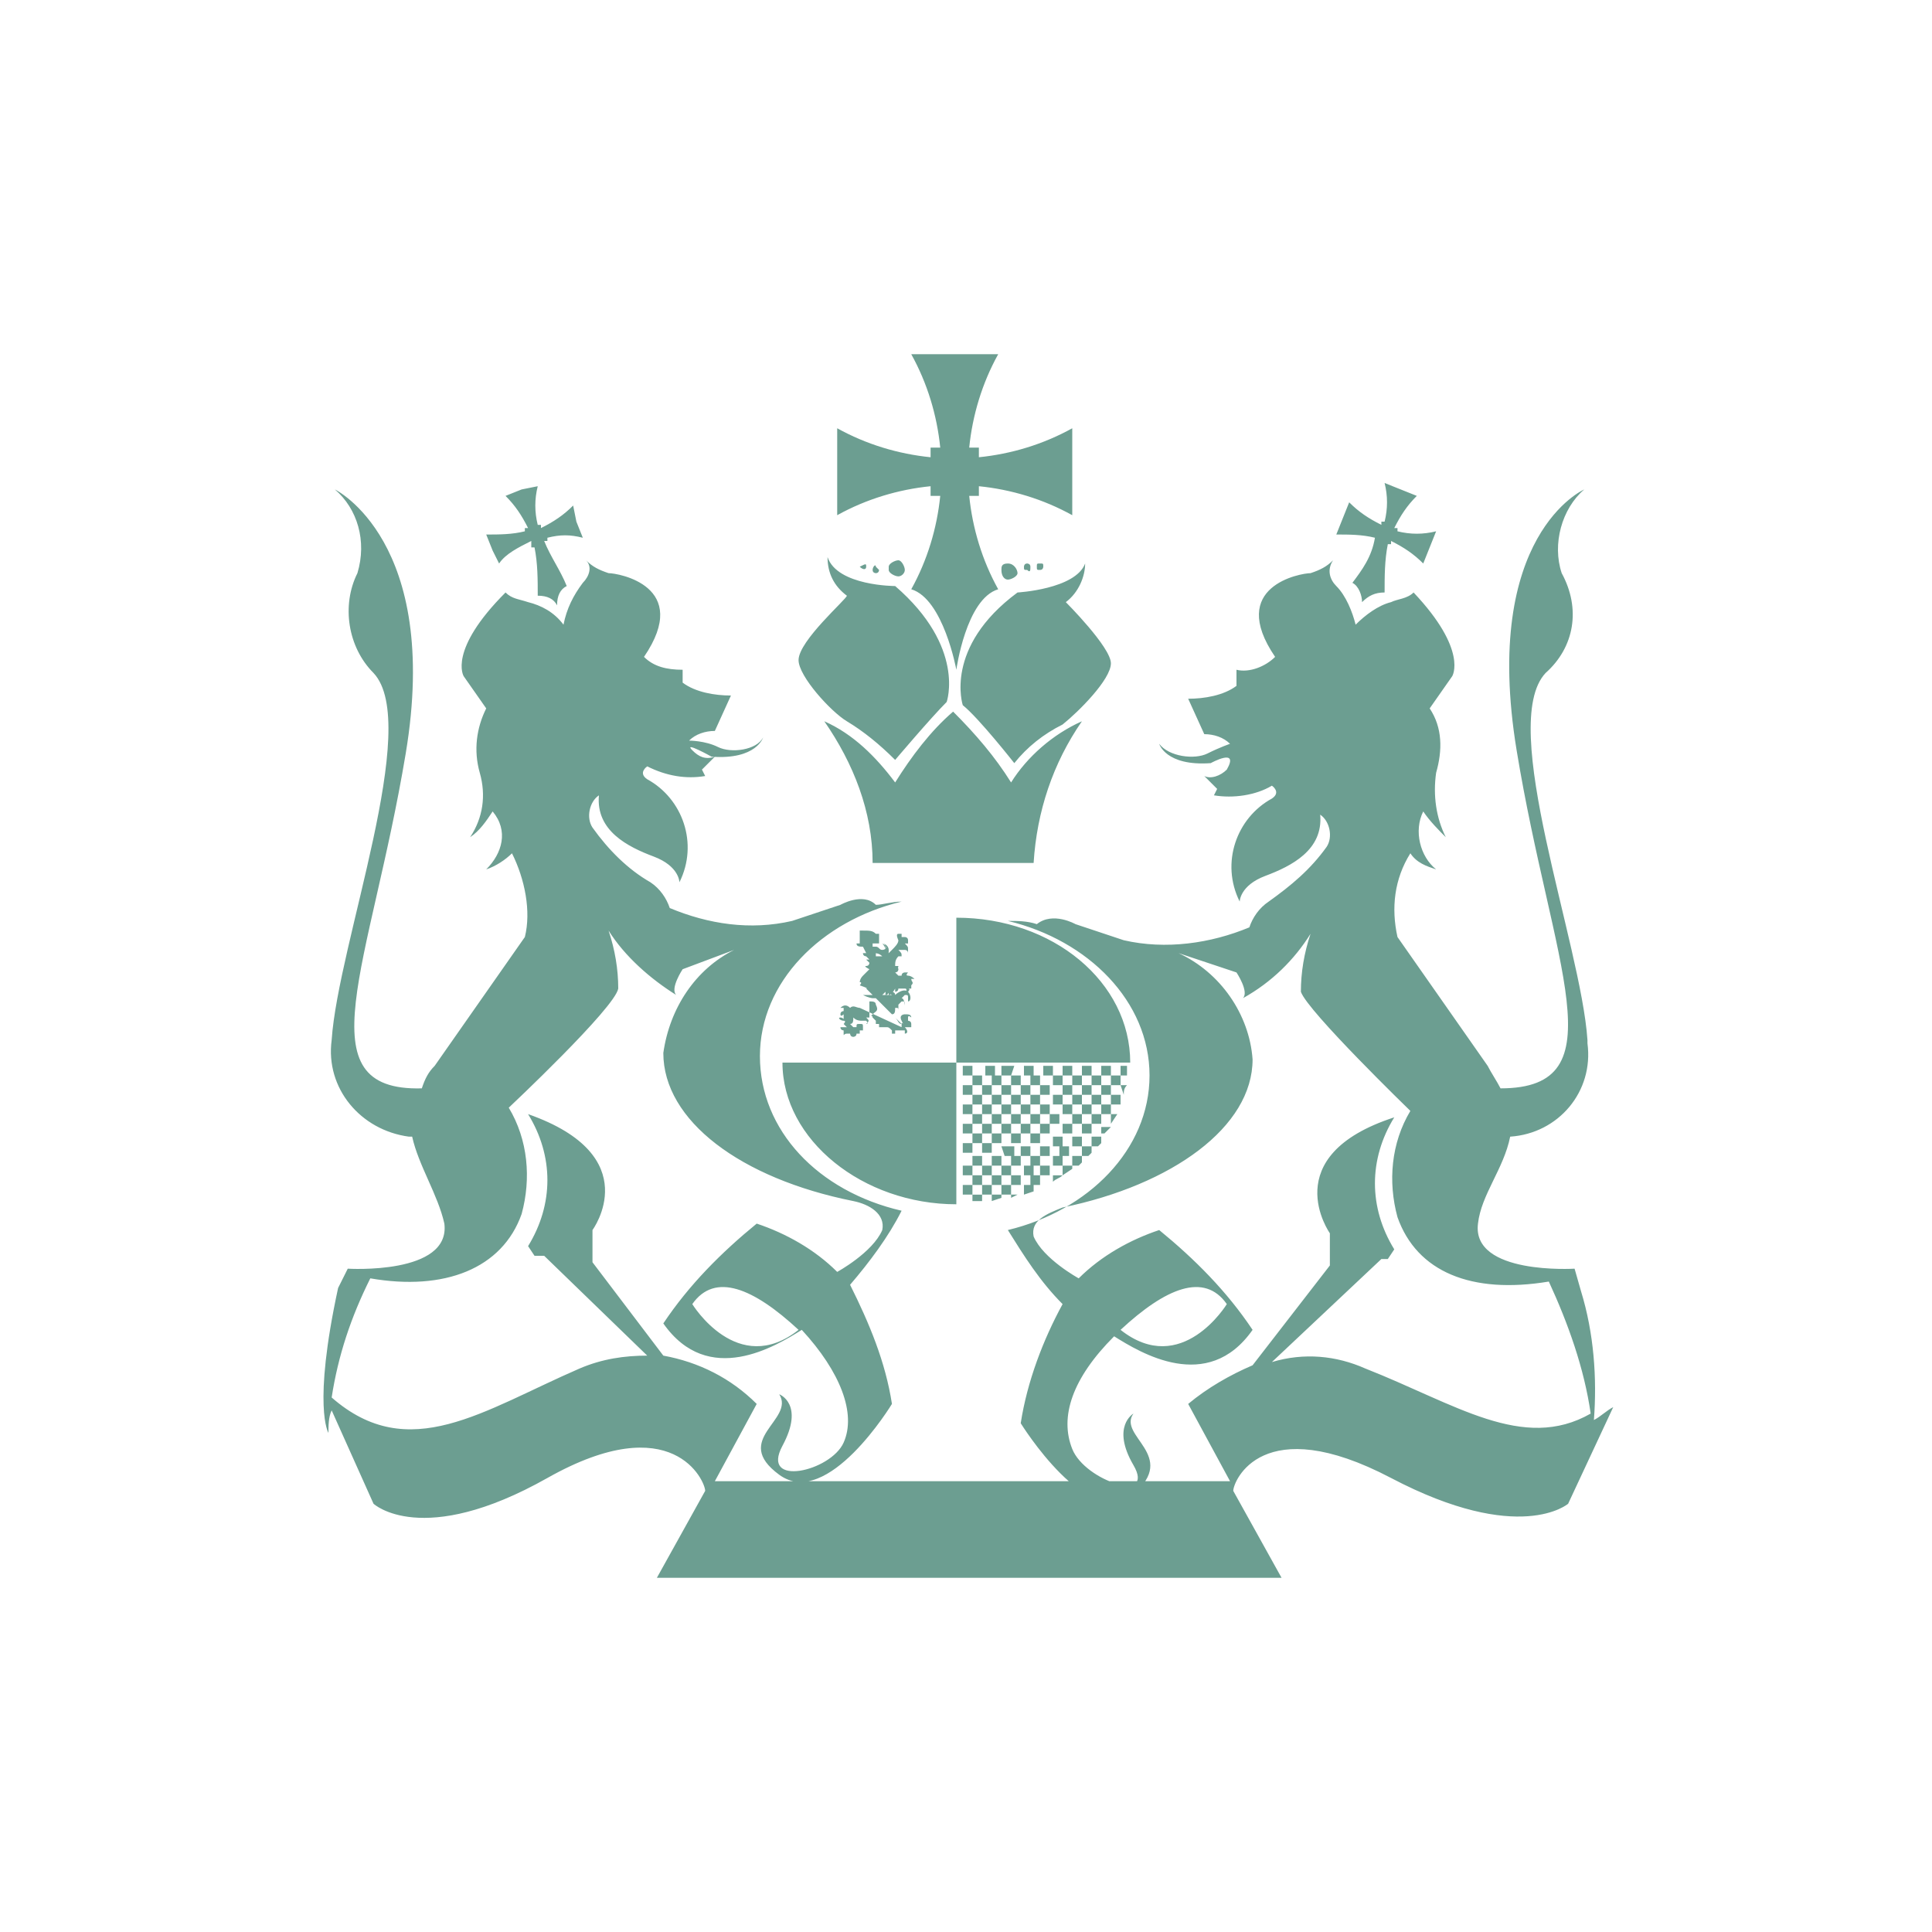<?xml version="1.0" encoding="utf-8"?>
<!-- Generator: Adobe Illustrator 25.2.3, SVG Export Plug-In . SVG Version: 6.00 Build 0)  -->
<svg version="1.1" id="Layer_1" xmlns="http://www.w3.org/2000/svg" xmlns:xlink="http://www.w3.org/1999/xlink" x="0px" y="0px"
	 width="60px" height="60px" viewBox="0 0 60 60" style="enable-background:new 0 0 60 60;" xml:space="preserve">
<style type="text/css">
	.st0{fill:#6C9E91;}
</style>
<g id="Layer_2_1_">
	<g id="logos">
		<path class="st0" d="M49.5,44.1c0.1-1.3,0-2.7-0.4-4l-0.2-0.7c0,0-3.2,0.2-3-1.4c0.1-0.9,0.8-1.7,1-2.7c1.5-0.1,2.6-1.4,2.4-2.9
			c0,0,0,0,0-0.1c-0.2-3-2.8-9.8-1.3-11.4c0.9-0.8,1.1-2,0.5-3.1c-0.3-0.9,0-2,0.7-2.6c0,0-3.2,1.4-2.1,8.1s3.2,10.5-0.5,10.5
			c-0.1-0.2-0.3-0.5-0.4-0.7l-2.8-4c-0.2-0.9-0.1-1.8,0.4-2.6c0.2,0.3,0.5,0.4,0.8,0.5c-0.5-0.4-0.7-1.2-0.4-1.8
			c0.2,0.3,0.5,0.6,0.7,0.8c-0.3-0.6-0.4-1.3-0.3-2c0.2-0.7,0.2-1.4-0.2-2l0.7-1c0,0,0.5-0.8-1.2-2.6c-0.2,0.2-0.5,0.2-0.7,0.3
			c-0.4,0.1-0.8,0.4-1.1,0.7c-0.1-0.4-0.3-0.9-0.6-1.2c-0.2-0.2-0.3-0.5-0.1-0.8c-0.2,0.2-0.4,0.3-0.7,0.4c-0.3,0-2.6,0.4-1.1,2.6
			c-0.3,0.3-0.8,0.5-1.2,0.4v0.5c-0.4,0.3-1,0.4-1.5,0.4l0.5,1.1c0.3,0,0.6,0.1,0.8,0.3c0,0-0.3,0.1-0.7,0.3
			c-0.4,0.2-1.2,0.1-1.5-0.3c0,0,0.2,0.7,1.6,0.6c0,0,0.9-0.5,0.5,0.2c-0.2,0.2-0.5,0.3-0.7,0.2l0.4,0.4l-0.1,0.2
			c0.6,0.1,1.3,0,1.8-0.3c0,0,0.3,0.2,0,0.4c-1.1,0.6-1.6,2-1,3.2c0,0,0-0.5,0.8-0.8s1.8-0.8,1.7-1.9c0.3,0.2,0.4,0.7,0.2,1
			c-0.5,0.7-1.1,1.2-1.8,1.7c-0.3,0.2-0.5,0.5-0.6,0.8c-1.2,0.5-2.6,0.7-3.9,0.4l-1.5-0.5c0,0-0.7-0.4-1.2,0
			c-0.3-0.1-0.6-0.1-0.9-0.1c2.5,0.6,4.4,2.5,4.4,4.8s-1.9,4.2-4.4,4.8c0.5,0.8,1,1.6,1.7,2.3c-0.6,1.1-1.1,2.4-1.3,3.7
			c0,0,2.1,3.4,3.5,2.2c1.4-1.2-0.5-1.8,0-2.5c0,0-0.7,0.4,0,1.6S33.7,46,33.3,45c-0.4-1,0-2.2,1.3-3.5c0.8,0.5,2.9,1.8,4.3-0.2
			c-0.8-1.2-1.8-2.2-2.9-3.1c-0.9,0.3-1.8,0.8-2.5,1.5c0,0-1.1-0.6-1.4-1.3c-0.1-0.5,0.4-0.7,0.9-0.9c3.4-0.7,5.9-2.5,5.9-4.6
			c-0.1-1.4-1-2.7-2.3-3.3l1.8,0.6c0,0,0.4,0.6,0.2,0.8c0.9-0.5,1.6-1.2,2.1-2c-0.2,0.6-0.3,1.2-0.3,1.8c0.2,0.6,3.4,3.7,3.4,3.7
			c-0.6,1-0.7,2.2-0.4,3.3c0.6,1.7,2.3,2.4,4.7,2c0.6,1.3,1.1,2.7,1.3,4.1c-2.1,1.2-4.2-0.3-7-1.4c-0.9-0.4-1.9-0.5-2.9-0.2l3.4-3.2
			h0.2l0.2-0.3c-0.8-1.3-0.8-2.8,0-4.1c-3.7,1.2-2,3.6-2,3.6v1l-2.4,3.1c-0.7,0.3-1.4,0.7-2,1.2l1.3,2.4h-16l1.3-2.4
			c-0.8-0.8-1.8-1.3-2.9-1.5l-2.2-2.9v-1c0,0,1.7-2.3-2-3.6c0.8,1.3,0.8,2.8,0,4.1l0.2,0.3h0.3l3.2,3.1c-0.7,0-1.4,0.1-2.1,0.4
			c-3,1.3-5.3,3-7.7,0.9c0.2-1.3,0.6-2.5,1.2-3.7c2.3,0.4,4.1-0.3,4.7-2c0.3-1.1,0.2-2.3-0.4-3.3c0,0,3.3-3.1,3.4-3.7
			c0-0.6-0.1-1.2-0.3-1.8c0.5,0.8,1.3,1.5,2.1,2c-0.2-0.2,0.2-0.8,0.2-0.8l1.6-0.6c-1.2,0.6-2,1.8-2.2,3.2c0,2.1,2.4,3.9,5.9,4.6
			c0.5,0.1,1,0.4,0.9,0.9c-0.3,0.7-1.4,1.3-1.4,1.3c-0.7-0.7-1.6-1.2-2.5-1.5c-1.1,0.9-2.1,1.9-2.9,3.1c1.4,2,3.5,0.7,4.3,0.2
			c1.2,1.3,1.7,2.6,1.3,3.5s-2.6,1.4-1.9,0.1s-0.1-1.6-0.1-1.6c0.5,0.8-1.5,1.4,0,2.5s3.5-2.2,3.5-2.2c-0.2-1.3-0.7-2.5-1.3-3.7
			c0.6-0.7,1.2-1.5,1.6-2.3c-2.6-0.6-4.4-2.5-4.4-4.8s1.9-4.2,4.4-4.8c-0.3,0-0.6,0.1-0.8,0.1c-0.4-0.4-1.1,0-1.1,0l-1.5,0.5
			c-1.3,0.3-2.6,0.1-3.8-0.4c-0.1-0.3-0.3-0.6-0.6-0.8c-0.7-0.4-1.3-1-1.8-1.7c-0.2-0.3-0.1-0.8,0.2-1c-0.1,1.1,0.9,1.6,1.7,1.9
			c0.8,0.3,0.8,0.8,0.8,0.8c0.6-1.2,0.1-2.6-1-3.2c-0.3-0.2,0-0.4,0-0.4c0.6,0.3,1.2,0.4,1.8,0.3l-0.1-0.2l0.4-0.4
			c-0.3,0.1-0.5,0-0.7-0.2c-0.3-0.3,0.6,0.2,0.6,0.2c1.4,0.1,1.6-0.6,1.6-0.6c-0.2,0.4-1,0.5-1.4,0.3C21.9,23,21.4,23,21.4,23
			c0.2-0.2,0.5-0.3,0.8-0.3l0.5-1.1c-0.5,0-1.1-0.1-1.5-0.4v-0.4c-0.5,0-0.9-0.1-1.2-0.4c1.5-2.2-0.8-2.6-1.1-2.6
			c-0.3-0.1-0.5-0.2-0.7-0.4c0.2,0.2,0.1,0.5-0.1,0.7c-0.3,0.4-0.5,0.8-0.6,1.3c-0.3-0.4-0.7-0.6-1.1-0.7c-0.3-0.1-0.5-0.1-0.7-0.3
			c-1.8,1.8-1.3,2.6-1.3,2.6l0.7,1c-0.3,0.6-0.4,1.3-0.2,2c0.2,0.7,0.1,1.4-0.3,2c0.3-0.2,0.5-0.5,0.7-0.8c0.5,0.6,0.3,1.3-0.2,1.8
			c0.3-0.1,0.6-0.3,0.8-0.5c0.4,0.8,0.6,1.8,0.4,2.6l-2.8,4c-0.2,0.2-0.3,0.4-0.4,0.7c-3.7,0.1-1.6-3.8-0.5-10.4s-2.2-8.2-2.2-8.2
			c0.7,0.6,1,1.6,0.7,2.6c-0.5,1-0.3,2.3,0.5,3.1c1.5,1.6-1.1,8.4-1.3,11.4c-0.2,1.5,0.9,2.8,2.4,3c0,0,0,0,0.1,0
			c0.2,0.9,0.8,1.8,1,2.7c0.2,1.6-3,1.4-3,1.4L10.5,40c-0.8,3.7-0.3,4.5-0.3,4.5c0-0.2,0-0.5,0.1-0.7l1.3,2.9c0,0,1.5,1.4,5.4-0.8
			s4.9,0.1,4.9,0.4L20.4,49h19.4l-1.5-2.7c0-0.3,0.9-2.5,4.9-0.4s5.5,0.8,5.5,0.8l1.4-3C49.9,43.8,49.7,44,49.5,44.1z M34.8,41.3
			c1.4-1.3,2.6-1.8,3.3-0.8C38.1,40.5,36.7,42.8,34.8,41.3L34.8,41.3z M21.5,40.5c0.7-1,1.9-0.5,3.3,0.8l0,0
			C22.9,42.8,21.5,40.5,21.5,40.5z M15.5,17.5c0.2-0.3,0.6-0.5,1-0.7V17h0.1c0.1,0.5,0.1,1,0.1,1.5c0.3,0,0.5,0.1,0.6,0.3
			c0-0.3,0.1-0.5,0.3-0.6c-0.2-0.5-0.5-0.9-0.7-1.4H17v-0.1c0.4-0.1,0.7-0.1,1.1,0l-0.2-0.5l-0.1-0.5c-0.3,0.3-0.6,0.5-1,0.7v-0.1
			h-0.1c-0.1-0.4-0.1-0.8,0-1.2l-0.5,0.1l-0.5,0.2c0.3,0.3,0.5,0.6,0.7,1h-0.1v0.1c-0.4,0.1-0.8,0.1-1.2,0.1l0.2,0.5L15.5,17.5z
			 M42.7,16.7L42.7,16.7L42.7,16.7c-0.1,0.6-0.4,1-0.7,1.4c0.2,0.1,0.3,0.4,0.3,0.6c0.2-0.2,0.4-0.3,0.7-0.3c0-0.5,0-1,0.1-1.5h0.1
			v-0.1c0.4,0.2,0.7,0.4,1,0.7l0.2-0.5l0.2-0.5c-0.4,0.1-0.8,0.1-1.2,0v-0.1h-0.1c0.2-0.4,0.4-0.7,0.7-1l-0.5-0.2L43,15
			c0.1,0.4,0.1,0.8,0,1.2h-0.1v0.1c-0.4-0.2-0.7-0.4-1-0.7l-0.2,0.5l-0.2,0.5C41.9,16.6,42.3,16.6,42.7,16.7L42.7,16.7z M28.9,15.4
			h0.3c-0.1,1-0.4,2-0.9,2.9c1,0.3,1.4,2.5,1.4,2.5s0.3-2.2,1.3-2.5c-0.5-0.9-0.8-1.9-0.9-2.9h0.3v-0.3c1,0.1,2,0.4,2.9,0.9v-2.7
			c-0.9,0.5-1.9,0.8-2.9,0.9v-0.3h-0.3c0.1-1,0.4-2,0.9-2.9h-2.7c0.5,0.9,0.8,1.9,0.9,2.9h-0.3v0.3c-1-0.1-2-0.4-2.9-0.9V16
			c0.9-0.5,1.9-0.8,2.9-0.9V15.4z M29.7,28.5V33h5.4C35.1,30.5,32.7,28.5,29.7,28.5z M29.7,37.4L29.7,37.4V33h-5.4
			C24.3,35.4,26.8,37.4,29.7,37.4z M32.6,34.9h0.3v-0.3h-0.3V34.9z M31.4,35.2v0.3h0.3v-0.3H31.4z M31.4,34.9h-0.3v0.3h0.3V34.9z
			 M35,33.1h-0.2v0.3H35C35,33.3,35,33.2,35,33.1z M32.3,35.2h0.3v-0.3h-0.3V35.2z M32,35.5h0.3v-0.3H32V35.5z M31.4,34.3h-0.3v0.3
			h0.3V34.3z M31.7,34.6h-0.3v0.3h0.3V34.6z M31.7,35.2H32v-0.3h-0.3V35.2z M32,34.9h0.3v-0.3H32V34.9z M32,34.6v-0.3h-0.3v0.3H32z
			 M33.9,35.6h0.2l0.1-0.1v-0.2h-0.3V35.6z M31.7,34.3V34h-0.3v0.3H31.7z M32.6,34.6v-0.3h-0.3v0.3H32.6z M33.6,35.9h0.2l0.1-0.1
			v-0.2h-0.3C33.6,35.6,33.6,35.9,33.6,35.9z M31.1,34h-0.3v0.3h0.3V34z M34.2,35.2h0.1l0.2-0.2l0,0h-0.3L34.2,35.2z M34.5,34.3h0.3
			V34h-0.3V34.3z M31.1,34.6h-0.3v0.3h0.3V34.6z M34.5,33.4v0.3h0.3v-0.3H34.5z M33,34.3V34h-0.3v0.3H33z M32.3,34.3V34H32v0.3H32.3
			z M34.2,34.6h0.3v-0.3h-0.3V34.6z M33,34.6h0.3v-0.3H33V34.6z M31.6,37.1h-0.2v0.1L31.6,37.1z M29.9,36.8v0.3h0.3v-0.3H29.9z
			 M30.8,37.3l0.3-0.1v-0.1h-0.3V37.3z M30.2,37.3h0.3v-0.2h-0.3V37.3z M29.9,36.2v0.3h0.3v-0.3H29.9z M29.9,35.5v0.3h0.3v-0.3H29.9
			z M34.5,34.9l0.2-0.3h-0.2V34.9L34.5,34.9z M34.9,34c0-0.1,0-0.2,0.1-0.3h-0.2L34.9,34L34.9,34z M29.9,34.9v0.3h0.3v-0.3H29.9z
			 M32.7,36.7c0.1-0.1,0.2-0.1,0.3-0.2l0,0h-0.3V36.7z M32.5,36.8L32.5,36.8L32.5,36.8L32.5,36.8z M31.8,37.1l0.3-0.1v-0.2h-0.3
			V37.1z M32.1,33.1h-0.3v0.3h0.3V33.1z M29.9,34.3v0.3h0.3v-0.3H29.9z M32.7,33.1h-0.3v0.3h0.3V33.1z M33.3,33.1H33v0.3h0.3V33.1z
			 M33.6,34.3V34h-0.3v0.3H33.6z M34.5,33.1h-0.3v0.3h0.3V33.1z M33.9,33.1h-0.3v0.3h0.3V33.1z M29.9,33.7V34h0.3v-0.3H29.9z
			 M29.9,33.1v0.3h0.3v-0.3H29.9z M30.9,33.1h-0.3v0.3h0.3V33.1z M31.2,35.9h0.3v-0.3h-0.4L31.2,35.9z M31.5,33.1h-0.4v0.3h0.3
			L31.5,33.1z M31.8,36.5h0.3v-0.3h-0.3V36.5z M32,34v-0.3h-0.3V34H32z M30.5,33.4h-0.3v0.3h0.3V33.4z M31.1,33.7v-0.3h-0.3v0.3
			H31.1z M31.4,34v-0.3h-0.3V34H31.4z M32.6,34v-0.3h-0.3V34H32.6z M31.7,33.7v-0.3h-0.3v0.3H31.7z M30.5,34h-0.3v0.3h0.3V34z
			 M32.9,35.9h0.3v-0.3h-0.3V35.9z M30.5,34.6h-0.3v0.3h0.3V34.6z M30.8,33.7h-0.3V34h0.3V33.7z M33.9,34.9h0.3v-0.3h-0.3V34.9z
			 M33.3,34v-0.3H33V34H33.3z M30.8,34.9h-0.3v0.3h0.3V34.9z M34.2,33.7v-0.3h-0.3v0.3H34.2z M30.8,36.2h-0.3v0.3h0.3V36.2z
			 M34.2,34h0.3v-0.3h-0.3V34z M33.9,34.3h0.3V34h-0.3V34.3z M30.8,36.8h0.3v-0.3h-0.3V36.8z M33.6,33.7v-0.3h-0.3v0.3H33.6z
			 M30.8,34.3h-0.3v0.3h0.3V34.3z M33,33.7v-0.3h-0.3v0.3H33z M31.1,36.2v0.3h0.3v-0.3H31.1z M30.8,35.5h-0.3v0.3h0.3V35.5z
			 M33.6,35.2h0.3v-0.3h-0.3V35.2z M32.3,33.7v-0.3H32v0.3H32.3z M32,36.8h0.3v-0.3H32V36.8z M31.4,36.5v0.3h0.3v-0.3H31.4z
			 M31.7,35.6v0.3H32v-0.3H31.7z M32.7,35.6H33v-0.3h-0.3V35.6z M31.1,37.1h0.3v-0.3h-0.3V37.1z M32.3,35.9h0.3v-0.3h-0.3V35.9z
			 M31.1,35.2h-0.3v0.3h0.3V35.2z M33,36.5L33,36.5l0.3-0.2v-0.1H33V36.5z M32.3,36.2v0.3h0.3v-0.3H32.3z M30.8,35.9v0.3h0.3v-0.3
			H30.8z M31.4,36.2h0.3v-0.3h-0.3V36.2z M32,35.9v0.3h0.3v-0.3H32z M32.7,36.2H33v-0.3h-0.3V36.2z M33.6,34.6h0.3v-0.3h-0.3V34.6z
			 M33.3,35.6h0.3v-0.3h-0.3V35.6z M30.5,35.2h-0.3v0.3h0.3V35.2z M33.9,34v-0.3h-0.3V34H33.9z M33,35.2h0.3v-0.3H33V35.2z
			 M30.5,35.9h-0.3v0.3h0.3V35.9z M30.5,36.8v0.3h0.3v-0.3H30.5z M30.5,36.5h-0.3v0.3h0.3V36.5z M33.3,36.2h0.2l0.1-0.1v-0.2h-0.3
			C33.3,35.9,33.3,36.2,33.3,36.2z M33.3,34.9h0.3v-0.3h-0.3V34.9z M26.7,31.3c-0.1,0-0.2-0.1-0.3,0c-0.1-0.1-0.2-0.1-0.3,0l0,0
			c0.1,0,0.1,0,0.1,0s0,0,0,0.1c0,0-0.1,0-0.1,0.1s0.1,0,0.1,0l0,0h-0.1h0.1c0,0,0,0,0,0.1s0,0-0.1,0s0,0.1,0.1,0.1s0,0.1,0,0.1
			s0-0.1,0,0l0.1,0.1l0,0c0,0,0,0-0.1,0h-0.1c0,0.1,0.1,0.1,0.1,0.1s0,0,0,0.1s0,0,0.1,0s0.1,0,0.1,0l0,0l0,0c0,0,0,0.1,0.1,0.1
			s0,0,0,0l0,0c0,0,0.1,0,0.1-0.1s0,0,0,0l0,0h0.1c0,0,0,0,0-0.1c0,0,0,0,0,0.1V32c0,0,0,0,0.1,0s0,0,0,0v-0.1c0-0.1,0-0.1-0.1-0.1
			s-0.1,0-0.1,0.1h-0.1l-0.1-0.1c0.1,0,0.1-0.1,0.1-0.2c0.1,0.1,0.2,0.1,0.3,0.1l0,0h0.1c0,0,0.1,0.1,0,0.1c0.1-0.1,0.1-0.1,0-0.2
			l0,0H27v-0.1c0-0.1,0-0.2,0-0.4c0.1,0,0.2,0,0.2,0.1c0.1,0.2,0,0.2-0.1,0.3s0,0,0,0.1s0,0,0,0l0,0l0.1,0.1l0,0c0,0,0,0,0,0.1h0.1
			v0.1h0.1c0,0,0,0,0.1,0s0.1,0,0.2,0.1v0.1h0.1l0,0l0,0V32c0,0,0,0,0.1,0s0.1,0,0.2,0c0,0,0,0,0,0.1c0.1,0,0.1-0.1,0-0.2l0,0l0,0
			h0.1c0,0,0,0,0.1,0v-0.1c0-0.1-0.1-0.1-0.1-0.1s0,0,0-0.1s0.1,0,0.1,0c0-0.1-0.1-0.1-0.2-0.1c0,0-0.2,0-0.1,0.2s0,0,0,0.1
			c0,0,0,0,0,0.1 M28,31.8c-0.1,0-0.1-0.1-0.2-0.2l-0.1-0.1l0,0c0.1,0,0.1-0.1,0.1-0.2l0,0c0.1,0,0.1,0,0.1,0.1l0,0c0,0,0-0.1,0-0.2
			l0.1-0.1c0.1,0,0.1,0,0.1,0.1s0-0.2-0.1-0.2l0.1-0.1c0.1,0,0.1,0,0.1,0.1c0,0,0,0,0-0.1c0,0.1,0,0.1,0,0.2c0.1,0,0.1-0.2,0-0.3
			c-0.1-0.1-0.3,0-0.4,0.1c0-0.1-0.1-0.1-0.2-0.1s0.1,0.1,0.1,0.1s0,0-0.1,0h-0.1c-0.1,0-0.3,0-0.4,0s-0.2,0-0.3,0
			C27,31,27.1,31,27.1,31H27c0.1,0,0.1,0,0.2,0c0,0,0.1-0.1,0.2-0.1l0,0l0,0l0.1-0.1v0.1c0,0,0.1,0,0.1-0.1v0.1
			c0.1,0,0.2-0.2,0.2-0.2v0.1c0,0,0.1,0,0.1-0.1H28c0,0,0,0,0.1,0s0,0.1,0.1,0.1l0,0l0,0c0,0,0.1-0.1,0-0.1l0,0h0.1l0,0
			c0,0,0,0,0-0.1c0.1-0.1,0-0.1,0-0.2h0.1l0,0l0,0c0,0-0.1-0.1-0.2-0.1s0-0.1,0-0.1l0,0h-0.1c0,0-0.1,0-0.1,0.1h-0.1l-0.1-0.1
			c0,0,0.1,0,0.1-0.1s-0.1,0-0.1,0s0.1,0,0.1-0.1h-0.1c0-0.1,0-0.2,0.1-0.3H28c0-0.1,0-0.1-0.1-0.2H28h0.1c0,0,0,0-0.1,0s0,0,0,0
			s0,0,0.1,0s0,0,0,0s0.1,0,0.1,0.1v-0.1c0-0.1,0-0.1-0.1-0.2c0,0,0,0,0.1,0v-0.1c0-0.1-0.1-0.1-0.1-0.1H28c0,0,0,0,0-0.1h-0.1
			c-0.1,0,0,0.2,0,0.2c0,0.1-0.1,0.2-0.2,0.3c0,0-0.1,0.1-0.2,0.2c-0.1,0-0.2,0-0.4,0l0,0c0,0,0,0,0.1,0v-0.1h-0.1
			c0.1,0,0.2,0,0.3,0.1h0.1c0.1,0,0.1-0.1,0.1-0.2s-0.1-0.2-0.2-0.2l0,0c0,0,0.1,0,0.1,0.1v0.1c0-0.1-0.1-0.2-0.1-0.2
			c0.2,0.1,0.1,0.2,0,0.2l0,0c-0.1,0-0.1-0.1-0.2-0.1h-0.1v-0.1c0,0,0.1,0,0.2,0v-0.1v-0.1c0,0,0,0,0-0.1h-0.1
			c-0.1-0.1-0.2-0.1-0.4-0.1l0,0l0,0h-0.1V29l0,0v0.1l0,0l0,0c0,0.1,0,0.2,0,0.2h-0.1c0,0.1,0.1,0.1,0.2,0.1l0.1,0.2h-0.1
			c0,0.1,0.1,0.1,0.1,0.1l0.1,0.1h-0.1l0.1,0.1c0,0,0,0.1-0.1,0.1s0.1,0.1,0.1,0.1s-0.1,0.1-0.2,0.2s-0.1,0.2-0.1,0.2l0,0
			c0.1,0,0,0.1,0,0.1l0,0c0,0,0.3,0.1,0.2,0.1L28,31.8z M31.4,24.3c-0.5-0.8-1.1-1.5-1.8-2.2c-0.7,0.6-1.3,1.4-1.8,2.2
			c-0.6-0.8-1.3-1.5-2.2-1.9c0.9,1.3,1.5,2.8,1.5,4.4h5c0.1-1.6,0.6-3.1,1.5-4.4C32.7,22.8,31.9,23.5,31.4,24.3L31.4,24.3z
			 M24.8,20.5c0,0.5,1,1.6,1.5,1.9c0.5,0.3,1,0.7,1.5,1.2c0,0,1.1-1.3,1.6-1.8c0,0,0.6-1.7-1.6-3.6c0,0-1.8,0-2.1-0.9
			c0,0.5,0.2,0.9,0.6,1.2C26.3,18.6,24.8,19.9,24.8,20.5z M29.9,21.9c0.5,0.4,1.6,1.8,1.6,1.8c0.4-0.5,0.9-0.9,1.5-1.2
			c0.5-0.4,1.5-1.4,1.5-1.9s-1.4-1.9-1.4-1.9c0.4-0.3,0.6-0.8,0.6-1.2c-0.3,0.8-2.1,0.9-2.1,0.9C29.3,20.1,29.9,21.9,29.9,21.9z
			 M31.3,18c0.1,0,0.3-0.1,0.3-0.2l0,0c0-0.1-0.1-0.3-0.3-0.3s-0.2,0.1-0.2,0.2l0,0C31.1,17.9,31.2,18,31.3,18L31.3,18z M32,17.6
			c0-0.1-0.1-0.1-0.1-0.1l0,0c-0.1,0-0.1,0.1-0.1,0.1c0,0.1,0,0.1,0.1,0.1l0,0C32,17.8,32,17.7,32,17.6L32,17.6z M32.4,17.6
			c0-0.1,0-0.1-0.1-0.1c-0.1,0-0.1,0-0.1,0.1s0,0.1,0.1,0.1C32.4,17.7,32.4,17.6,32.4,17.6z M27.6,17.7c0,0.1,0.2,0.2,0.3,0.2
			c0.1,0,0.2-0.1,0.2-0.2c0-0.1-0.1-0.3-0.2-0.3s-0.3,0.1-0.3,0.2C27.6,17.7,27.6,17.7,27.6,17.7z M27.1,17.7c0,0.1,0.1,0.1,0.1,0.1
			c0.1,0,0.1-0.1,0.1-0.1l-0.1-0.1C27.2,17.5,27.1,17.6,27.1,17.7z M26.7,17.6C26.7,17.6,26.8,17.7,26.7,17.6L26.7,17.6
			c0.1,0.1,0.2,0.1,0.2,0C26.9,17.5,26.9,17.5,26.7,17.6L26.7,17.6C26.8,17.5,26.8,17.5,26.7,17.6L26.7,17.6z"/>
	</g>
</g>
</svg>
